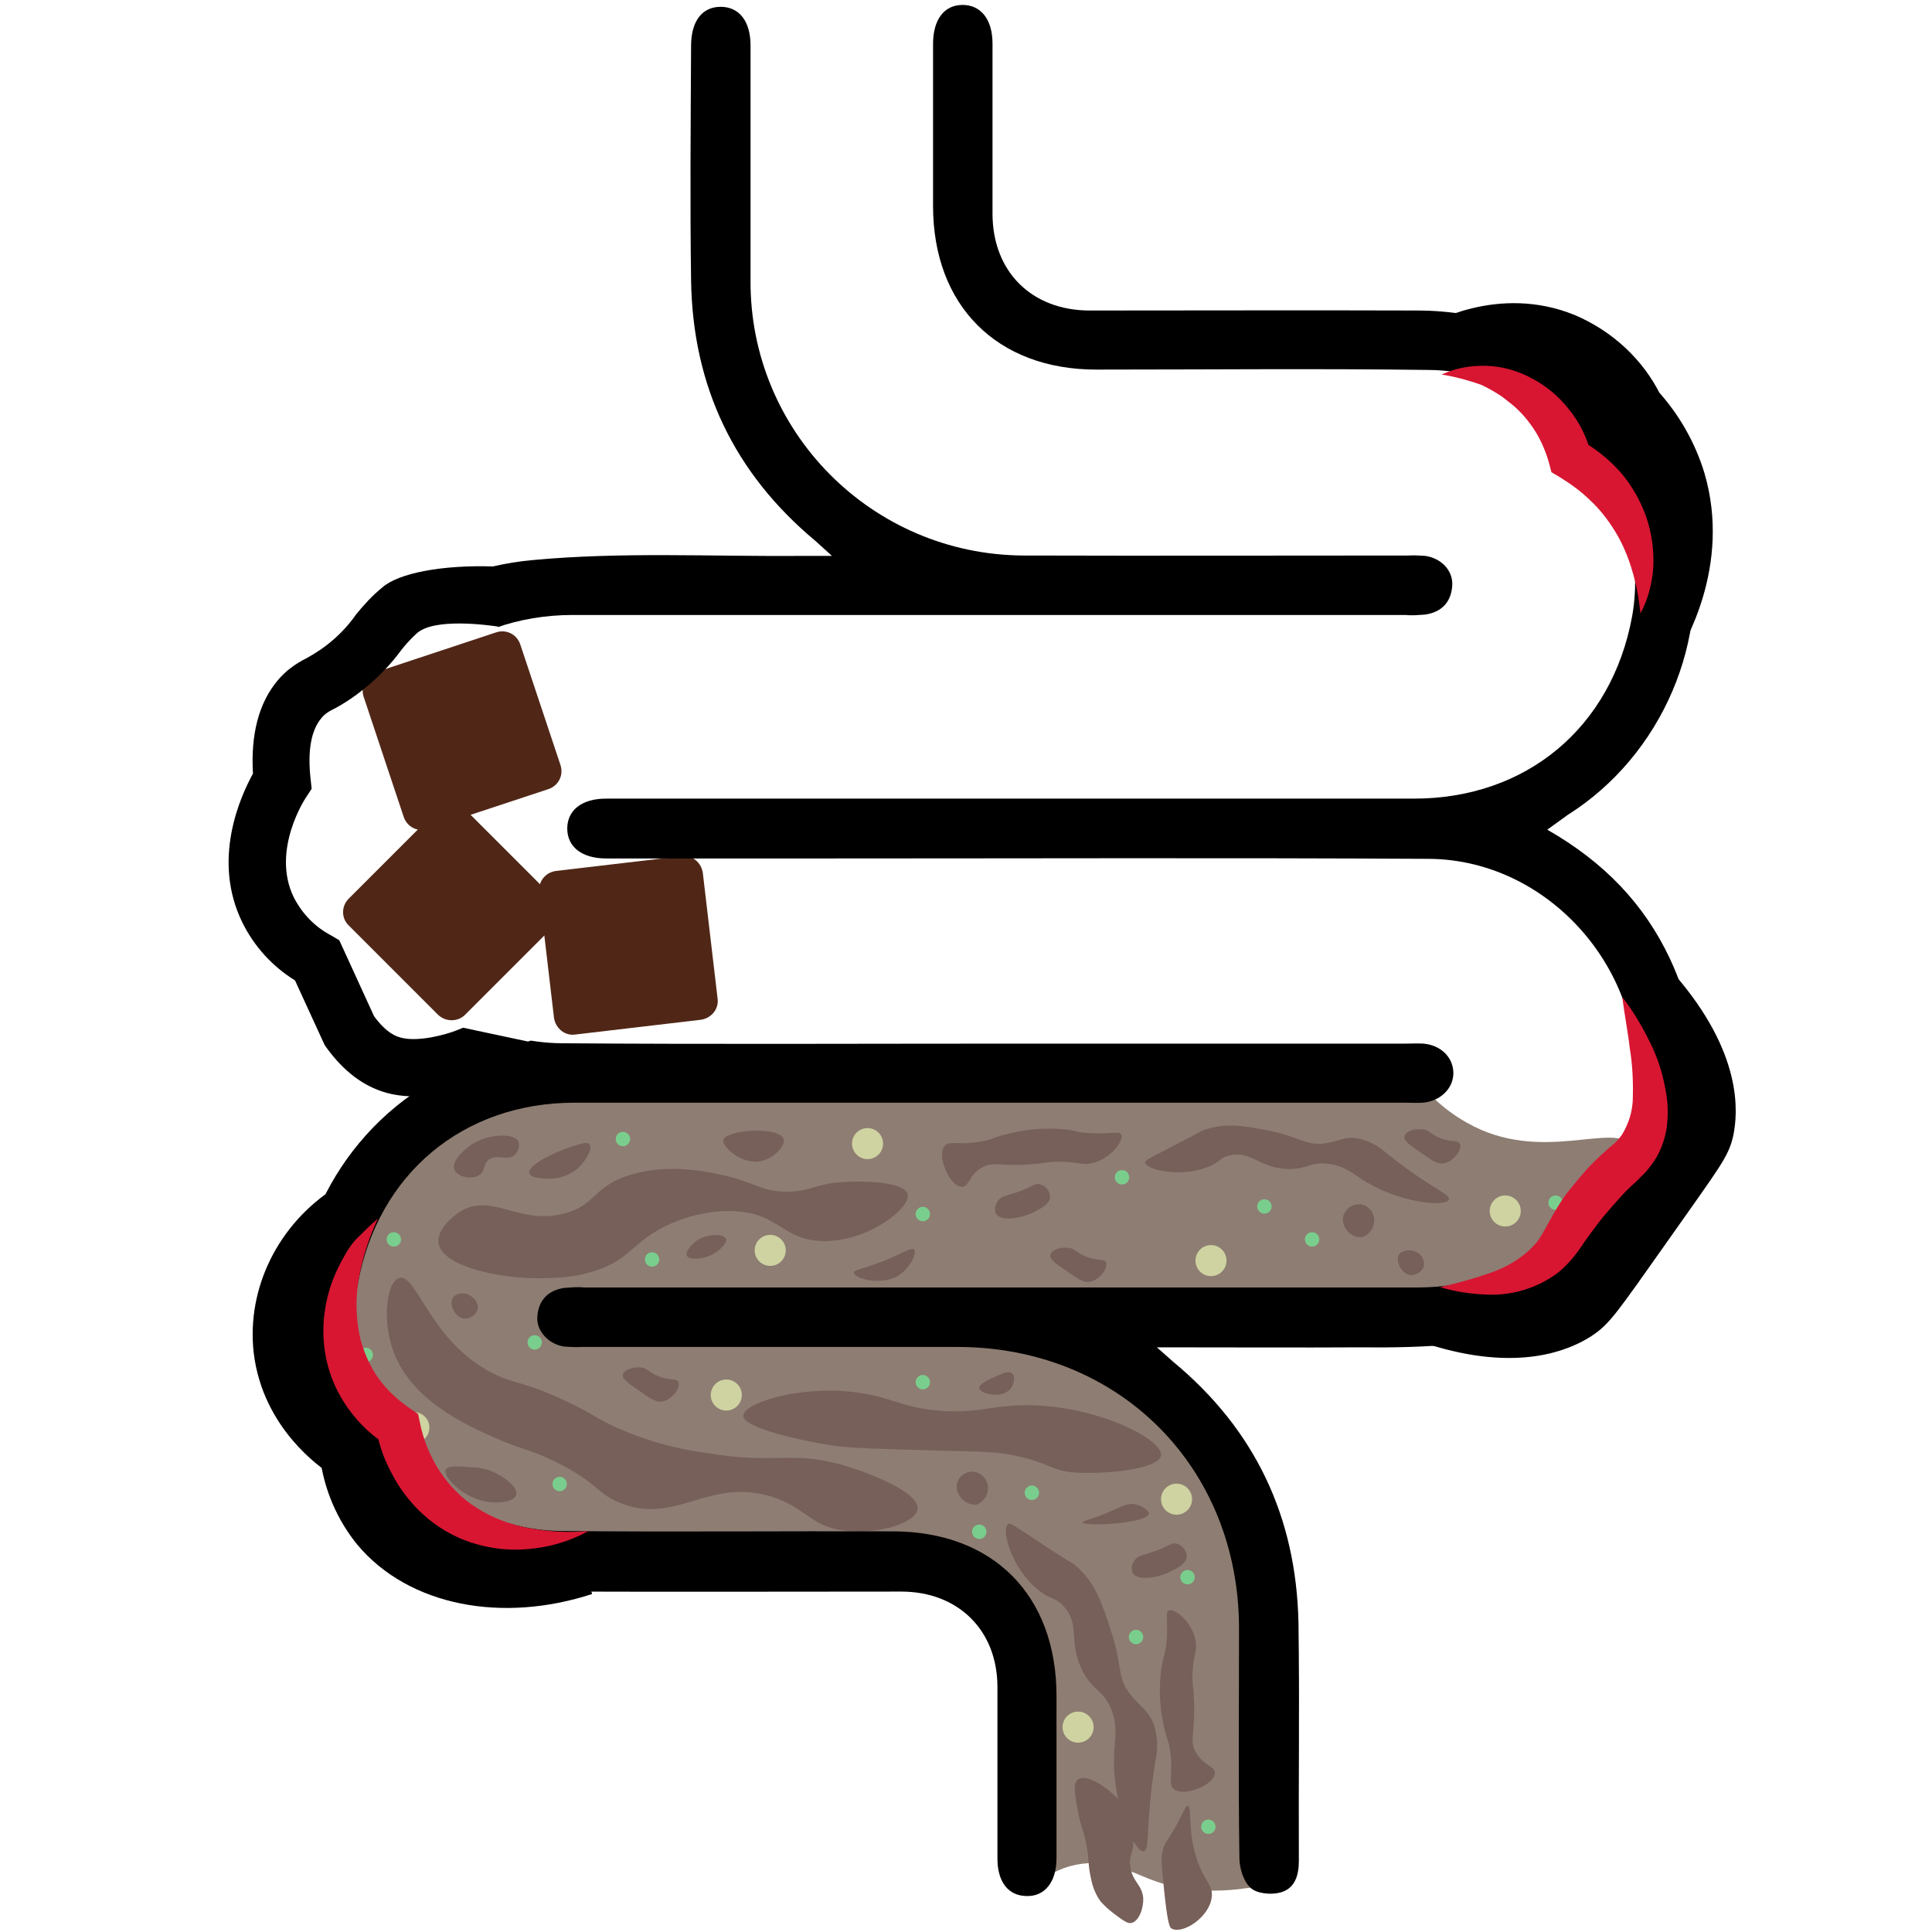 <?xml version="1.0" encoding="utf-8"?>
<!-- Generator: Adobe Illustrator 25.0.0, SVG Export Plug-In . SVG Version: 6.00 Build 0)  -->
<svg version="1.1" id="Layer_1" xmlns="http://www.w3.org/2000/svg" xmlns:xlink="http://www.w3.org/1999/xlink" x="0px" y="0px"
	 viewBox="0 0 510.2 510.2" style="enable-background:new 0 0 510.2 510.2;" xml:space="preserve">
<style type="text/css">
	.st0{fill:#8E7D72;}
	.st1{fill:#CED3A1;}
	.st2{fill:#7ACE8D;}
	.st3{fill:#775F5A;}
	.st4{fill:#502717;}
	.st5{clip-path:url(#SVGID_1_);}
	.st6{fill:#D81632;}
	.st7{fill:none;stroke:#000000;stroke-width:12.712;stroke-miterlimit:10;}
</style>
<path class="st0" d="M378,289.4c2.8,2.8,6,5.2,9.4,7.1c19.7,11.2,38.9-0.6,43.9,6.2c4.2,6-5.5,23.3-19.8,34.5
	c-5.5,4.2-19.7,13.9-67.9,14.6c-23,0.4-46-1.4-68.8-5.2c11.9,4.6,30.5,13.9,45.4,32.4c39,48.4,16.5,113.5,14.7,118.6
	c-14.6,3.2-24.5,1.3-31.1-1.3c-5-1.9-11.3-5.5-19.4-3.9c-3.3,0.6-6.4,2-9,3.9c1.7-7.8,6.6-36.6-10.4-63.2
	c-5.5-8.4-12.5-15.8-20.6-21.5l-114.2-0.1c-33.9-15.9-50-52-40.3-81.2c10.7-32.5,47.9-41.2,49.6-41.6L378,289.4z"/>
<circle class="st1" cx="310.7" cy="395.9" r="4.1"/>
<circle class="st1" cx="284.7" cy="456.1" r="4.1"/>
<circle class="st1" cx="397.5" cy="319.8" r="4.1"/>
<circle class="st1" cx="191.8" cy="368.4" r="4.1"/>
<circle class="st1" cx="109.3" cy="377" r="4.1"/>
<circle class="st1" cx="203.4" cy="330.2" r="4.1"/>
<circle class="st1" cx="319.8" cy="332.9" r="4.1"/>
<circle class="st1" cx="229.1" cy="302" r="4.1"/>
<circle class="st2" cx="147.8" cy="391.9" r="1.9"/>
<circle class="st2" cx="172.2" cy="332.6" r="1.9"/>
<circle class="st2" cx="96.6" cy="357.8" r="1.9"/>
<circle class="st2" cx="104" cy="327.3" r="1.9"/>
<circle class="st2" cx="243.7" cy="365" r="1.9"/>
<circle class="st2" cx="303.4" cy="363.1" r="1.9"/>
<circle class="st2" cx="243.7" cy="320.6" r="1.9"/>
<circle class="st2" cx="141.2" cy="354.5" r="1.9"/>
<circle class="st2" cx="164.5" cy="300.8" r="1.9"/>
<circle class="st2" cx="272.5" cy="394.2" r="1.9"/>
<circle class="st2" cx="300" cy="432.3" r="1.9"/>
<circle class="st2" cx="258.6" cy="404.5" r="1.9"/>
<circle class="st2" cx="346.5" cy="327.3" r="1.9"/>
<circle class="st2" cx="333.9" cy="318.6" r="1.9"/>
<circle class="st2" cx="313.6" cy="416.5" r="1.9"/>
<circle class="st2" cx="319.1" cy="482.4" r="1.9"/>
<circle class="st2" cx="296.3" cy="310.9" r="1.9"/>
<circle class="st2" cx="410.8" cy="317.6" r="1.9"/>
<path class="st3" d="M115.8,328.3c-0.5-3.2,3.1-6.7,5.8-8.4c8.4-5,15.3,3.6,27.2,0.6c8.9-2.2,7.6-7.4,18.2-10.4
	c9.4-2.7,18.4-0.9,22.8,0c9.5,1.9,11.2,4.8,18.8,4.6c6-0.3,6.6-2,13.6-2.5c6.4-0.5,16.8,0,17.5,3.2c0.9,3.7-11.2,13.1-23.4,12.3
	c-9.5-0.6-10.6-6.9-21.5-7.8c-10.9-0.9-20.2,4.4-21.5,5.2c-6.2,3.7-7.2,6.9-14.2,9.8c-3.9,1.5-8.1,2.4-12.3,2.5
	C134.5,338.4,116.8,334.9,115.8,328.3z"/>
<path class="st3" d="M105.4,337.5c-3.2,1-4.4,10.4-1.9,18.2c4.3,13.9,19.8,20.7,27.2,24c6.9,3.1,9.4,2.9,17.5,7.1
	c9.9,5.2,9.4,7.4,14.9,9.8c15.1,6.7,23.8-6.7,40.9-1.3c9.4,3.1,10.3,8.3,20.1,9c8.3,0.8,17.8-2.2,18.2-5.8
	c0.5-4.3-12.1-9.4-20.1-11.7c-13.9-3.8-16.9,0.1-36.4-3.2c-7.9-1.1-15.5-3.3-22.8-6.5c-5.3-2.4-6.7-3.9-13.6-7.1
	c-10.4-5-13.2-4.4-18.8-7.1C113.5,354.5,110.1,336.1,105.4,337.5z"/>
<path class="st3" d="M196.3,373.8c0.1-3.4,16.3-8.5,31.8-5.8c8.1,1.4,10.8,3.9,20.7,4.6c8,0.5,11.7-0.8,17.5-1.3
	c20.1-1.8,40.8,8.4,40.3,13c-0.4,3.3-12.2,5-22.1,4.6c-6.9-0.3-6.7-2.5-16.9-4.6c-5.3-1-7.5-0.9-22.1-1.3
	c-14.2-0.4-21.5-0.6-25.9-1.3C212.5,380.6,196.1,377.2,196.3,373.8z"/>
<path class="st3" d="M285.9,402c0-0.4,1.7-0.5,6.5-2.5c3.9-1.7,5.1-2.5,7.1-2.3c2,0.3,3.9,1.7,3.9,2.5
	C303,402.4,286,403.2,285.9,402z"/>
<path class="st3" d="M120,308.9c-1-2.5,3.6-6,3.9-6.2c4.6-3.4,11.7-3.6,13-1.3c0.4,1.3,0,2.7-1,3.6c-1.9,1.7-4.7-0.4-6.9,1.3
	c-1.5,1.3-0.8,2.8-2.3,3.9C124.8,311.7,120.8,310.8,120,308.9z"/>
<path class="st3" d="M139.8,309.9c0.3,0.9,1.9,1.1,3.6,1.3c3.3,0.4,6.5-0.5,9-2.5c2.3-2,4.2-5.5,3.3-6.5c-0.6-0.8-2.5-0.1-4.8,0.6
	C146,304.4,139.2,307.8,139.8,309.9z"/>
<path class="st3" d="M191,301.1c0.6-2.8,14.6-3.7,15.9-0.4c0.6,1.7-1.9,4.4-4.6,5.5C196.9,308.5,190.7,303.1,191,301.1z"/>
<path class="st3" d="M164.5,363c-0.3,1.1,1.4,2.3,4.2,4.2c3.1,2.2,4.6,3.2,6.2,2.9c2.7-0.5,5-3.8,4.2-5.2c-0.5-0.9-1.9-0.3-4.8-1.3
	c-2.9-1-3.3-2.5-5.5-2.5C166.9,361,164.7,361.9,164.5,363z"/>
<path class="st3" d="M277.4,331.4c-0.3,1.1,1.4,2.3,4.2,4.2c3.1,2.2,4.6,3.2,6.2,2.9c2.7-0.5,5-3.8,4.2-5.2
	c-0.5-0.9-1.9-0.3-4.8-1.3c-2.9-1-3.3-2.5-5.5-2.5C279.9,329.3,277.6,330.2,277.4,331.4z"/>
<path class="st3" d="M370.9,300.1c-0.3,1.1,1.4,2.3,4.2,4.2c3.1,2.2,4.6,3.2,6.2,2.9c2.7-0.5,5-3.8,4.2-5.2c-0.5-1-1.9-0.3-4.8-1.3
	s-3.3-2.5-5.5-2.5C373.3,298.1,371.1,298.8,370.9,300.1z"/>
<path class="st3" d="M117.7,388.1c0.5-1.1,3.6-0.9,6.9-0.6c1.8,0,3.6,0.4,5.2,1c3.2,1.3,7,4.2,6.5,6.2s-4.6,2.3-7.5,1.9
	C122.3,395.7,116.8,389.8,117.7,388.1z"/>
<path class="st3" d="M225.5,336.1c0-0.8,2-0.8,8.1-3.2c5.5-2.3,7.2-3.6,7.8-2.9c0.8,0.9-1,4.8-4.2,6.9
	C232.4,339.7,225.5,337.5,225.5,336.1z"/>
<path class="st3" d="M181.4,331.6c-0.5-1,1.1-2.9,2.5-3.9c2.9-2,7.2-1.9,7.8-0.6c0.5,1.1-1.7,3.2-3.6,4.2
	C185.6,332.6,181.9,332.8,181.4,331.6z"/>
<path class="st3" d="M119.6,342.7c-1.1,1.7,0.5,5.2,2.9,5.5c1.5,0.1,3.1-0.8,3.6-2.3c0.3-1.4-0.4-2.8-1.7-3.6
	C122.9,341.1,120.5,341.4,119.6,342.7z"/>
<path class="st3" d="M322.7,394.5c-1.1,1.7,0.5,5.2,2.9,5.5c1.5,0.1,3.1-0.8,3.6-2.3c0.3-1.4-0.4-2.8-1.7-3.6
	C325.9,393.1,323.5,393.4,322.7,394.5z"/>
<path class="st3" d="M369.5,331.2c-1.1,1.7,0.5,5.2,2.9,5.5c1.5,0.1,3.1-0.8,3.6-2.3c0.3-1.4-0.4-2.8-1.7-3.6
	C372.8,329.8,370.4,330.1,369.5,331.2z"/>
<path class="st3" d="M252.7,393.3c-0.3-1.5,0.4-3.1,1.7-3.9c1.3-0.9,2.9-1,4.2-0.3c1.3,0.8,2.2,2,2.3,3.6c0.1,2-1,3.8-2.9,4.6
	C255.5,397.7,253.1,395.6,252.7,393.3z"/>
<path class="st3" d="M354.7,322.7c-0.3-1.5,0.4-2.9,1.7-3.9c1.3-0.9,2.9-1,4.2-0.4c1.3,0.8,2.2,2,2.3,3.6c0.1,2-1,3.8-2.9,4.6
	C357.5,327.2,355,325,354.7,322.7z"/>
<path class="st3" d="M258.6,366.6c-0.1-1,2.4-2.3,3.9-2.9c1.8-0.8,3.9-1.9,4.8-1c0.9,0.9,0.5,3.1-0.6,4.2
	C264.4,369.5,258.8,368,258.6,366.6z"/>
<path class="st3" d="M254,313.4c-3.1,0-6.7-8-4.6-10.7c1.3-1.7,3.8-0.1,10-1.3c3.1-0.6,2.7-1,6.5-1.9c4.8-1.3,9.9-1.7,14.9-1.3
	c3.3,0.3,3.2,0.8,6.5,1c5.7,0.4,8.3-0.6,8.8,0.4c0.8,1.4-2.7,6.4-7.5,7.5c-3.1,0.8-4.2-0.5-10-0.3c-2.7,0.1-2.3,0.4-5.8,0.6
	c-8.6,0.8-10.6-0.9-13.6,1C255.8,310.3,256,313.4,254,313.4z"/>
<path class="st3" d="M320.8,468.3c-0.1,3.1-8.4,6.4-10.9,4.1c-1.5-1.4,0-3.8-0.9-10.2c-0.5-3.1-0.9-2.7-1.7-6.6
	c-1.1-5-1.3-9.9-0.6-15c0.5-3.3,0.9-3.1,1.3-6.5c0.6-5.7-0.4-8.3,0.6-8.8c1.5-0.8,6.2,3.1,7.1,7.8c0.6,3.1-0.8,4.2-0.8,10
	c0,2.7,0.3,2.4,0.4,5.8c0.4,8.8-1.3,10.6,0.4,13.7C317.8,466.4,321,466.4,320.8,468.3z"/>
<path class="st3" d="M263.5,317.2c0.9-1.4,2-1.3,5.5-2.5c3.8-1.4,4.4-2.4,5.8-1.9c1.4,0.4,2.5,1.8,2.5,3.2c0,1.9-2.4,3.1-3.9,3.9
	c-3.6,1.9-9,2.8-10.4,0.6C262.6,319.5,262.7,318.3,263.5,317.2z"/>
<path class="st3" d="M299.6,412.1c0.9-1.4,2-1.3,5.5-2.5c3.8-1.4,4.4-2.4,5.8-1.9c1.4,0.5,2.4,1.8,2.5,3.2c0,1.9-2.3,3.1-3.9,3.9
	c-3.6,1.9-9,2.8-10.4,0.6C298.7,414.2,298.8,413.1,299.6,412.1z"/>
<path class="st3" d="M302.4,307c0-0.6,0.9-1,6.5-3.9c9-4.6,8.1-4.4,9.4-4.8c5.6-1.9,10.7-0.9,16.9,0.3c8.6,1.8,9.7,4.1,15,3.3
	c3.3-0.5,4.8-1.8,8.1-1.3c2.9,0.5,5.6,1.9,7.8,3.9c11.4,9.2,17.2,10.9,16.5,12.3c-0.8,1.9-12.3,1-21.7-4.6c-3.7-2.2-5.5-4.2-9.8-4.8
	c-5.1-0.8-5.8,1.5-11.3,1.3c-7.4-0.4-9.3-4.8-15-3.6c-2.9,0.6-2.5,1.9-6.2,3.2C311.2,311.1,302.5,308.7,302.4,307z"/>
<path class="st3" d="M266.2,402.5c0.6-0.5,1.5,0.4,7.6,4.3c9.7,6.5,9.2,5.7,10.3,6.7c5.2,4.4,7,10.2,9.3,17.2
	c3.2,9.7,1.4,12.1,5.2,16.9c2.4,3.1,4.4,3.8,6,7.5c1.1,3.2,1.3,6.7,0.5,10c-2.7,16.8-1.3,23.5-3.1,23.8c-2.3,0.3-8.1-11.9-7.8-24.5
	c0.1-5,1.1-8-0.6-12.6c-2-5.6-5-5.1-7.8-10.7c-3.8-7.6-0.4-12.1-5-17c-2.3-2.5-3.3-1.5-6.7-4.3C266.9,413.9,264.4,403.8,266.2,402.5
	z"/>
<path class="st3" d="M284.7,469.9c-1.4,1-0.9,3.8,0,8.6c0.8,4.3,1.4,4.4,2.2,8.6c0.8,4.2,0.3,5.2,1.3,9.4c0.4,2,1.3,4.1,2.5,5.7
	c1,1.1,2.2,2.2,3.4,3.1c2.5,1.9,3.8,2.8,4.7,2.5c1.9-0.4,3.2-3.7,3.1-6.5c-0.3-3.7-2.8-4.2-3.4-8.3c-0.5-3.1,0.8-3.4,0.8-7
	c-0.1-3.9-1.5-7.6-3.9-10.7C292.2,471.7,286.8,468.4,284.7,469.9z"/>
<path class="st3" d="M309.4,509.3c-0.5-0.3-1.1-0.9-2.2-12.3c-0.6-6-0.5-7.2,0-8.9c0.6-1.9,1.3-2,3.9-6.9c1.8-3.3,2-4.4,2.5-4.3
	c1.3,0.1-0.1,6.5,2.5,14.2c2,5.8,4.3,6.7,3.9,9.9C319.4,506.3,312.3,510.9,309.4,509.3z"/>
<path class="st4" d="M99.3,177.5L131,167c2.7-0.9,5.5,0.5,6.4,3.2l10.6,31.8c0.9,2.7-0.5,5.5-3.2,6.4L113,218.9
	c-2.7,0.9-5.5-0.5-6.4-3.2l-10.6-31.8C95.2,181.2,96.6,178.3,99.3,177.5z"/>
<path class="st4" d="M92.1,237.3l23.6-23.6c1.9-1.9,5.1-1.9,7.1,0l23.6,23.6c1.9,1.9,1.9,5.1,0,7.1l-23.6,23.6
	c-1.9,1.9-5.1,1.9-7.1,0l-23.6-23.6C90.1,242.5,90.1,239.3,92.1,237.3z"/>
<path class="st4" d="M146.8,230l33.2-3.9c2.8-0.4,5.2,1.7,5.6,4.4l3.9,33.2c0.4,2.8-1.7,5.2-4.4,5.6l-33.2,3.9
	c-2.8,0.4-5.2-1.7-5.6-4.4l-3.9-33.2C142.1,232.8,144,230.4,146.8,230z"/>
<g>
	<g>
		<defs>
			<path id="SVGID_3_" d="M453,435c-28.2,28.6-56.6,57.1-84.8,85.7l-131.6-17.5L118,435l-51.6-30.3c-7.1-32.4-14.2-65-21.4-97.4
				l95.2-32.5c-7.4-92.4-14.7-184.7-22.1-277.1h335.1V435H453z"/>
		</defs>
		<clipPath id="SVGID_1_">
			<use xlink:href="#SVGID_3_"  style="overflow:visible;"/>
		</clipPath>
		<g class="st5">
			<path d="M115.8,284.1c-6.7-5.8-14-10.7-19.4-17c-18.9-21.5-23.9-46.4-13.9-73.1s29.7-43.5,58.2-46.1c23.5-2.2,47.3-0.9,70.9-1.1
				c2.3,0,4.6,0,8.1,0c-2-1.8-3.2-2.9-4.3-3.9c-21.5-17.9-32.5-40.9-32.9-68.9c-0.3-20.6-0.1-41.3,0-61.9c0-6.5,2.9-10.3,7.8-10.3
				s7.9,3.8,7.9,10.2c0,20.6,0,41.3,0,61.9c-0.3,40,32,72.6,72.1,72.8c0.3,0,0.5,0,0.8,0c33.6,0.1,67.1,0,100.7,0
				c1.5-0.1,3.1,0,4.6,0.1c4.2,0.6,7.4,3.9,7.1,7.9c-0.3,4.4-2.9,7-7.2,7.6c-1.7,0.1-3.3,0.3-5.1,0.1c-73.3,0-146.7,0-219.9,0
				c-29.1,0-51.6,18.9-57,47.5c-6,32.8,20.5,65.3,53.9,65.6c39.2,0.3,78.2,0.1,117.3,0.1h105.8c1.5,0,3.1-0.1,4.6,0
				c4.6,0.4,7.8,3.6,7.9,7.6c0.1,4.1-3.3,7.6-8.1,8c-1.5,0.1-3.1,0-4.6,0c-73.2,0-146.3,0-219.4,0c-29.4,0-51.9,18.8-57.2,47.8
				c-6,32.4,20.6,65,53.6,65.3c29.2,0.3,58.3,0,87.6,0.1c26.6,0,43.3,16.9,43.3,43.5c0,14.2,0,28.6,0,42.8c0,6.4-3.2,10.2-8,10
				c-4.8-0.1-7.6-3.8-7.6-9.9c0-15.1,0-30.3,0-45.3S253,420.3,238,420.3c-29,0-58.1,0.1-87.1,0c-35.1-0.1-63.9-23.6-71.3-58
				c-6.1-28.6,6.6-58.9,31.7-75C112.5,286.2,114.1,285.2,115.8,284.1z"/>
			<path d="M408.6,219.1c14.9,8.5,25.6,19.6,32.4,34.1c20.6,43.7-8.1,96.1-56.1,101.7c-8.1,0.8-16.4,1-24.7,0.9
				c-17.8,0.1-35.6,0-54.7,0c2,1.8,3.2,2.8,4.3,3.8c21.6,17.9,32.5,40.9,33.1,68.9c0.3,21,0,42,0.1,62.9c0,3.8-1,7.4-5,8.4
				c-2.4,0.6-6.1,0.3-7.8-1.3c-1.9-1.8-2.9-5.2-2.9-8c-0.3-20.2-0.1-40.3-0.1-60.4c0-42.7-31.7-74.4-74.4-74.4
				c-33.1,0-66.1,0-99.2,0c-1.5,0.1-3.1,0-4.6-0.1c-4.1-0.6-7.4-4.1-7.1-7.9c0.3-4.4,2.9-7,7.2-7.6c1.7-0.1,3.4-0.3,5.1-0.1
				c73.3,0,146.7,0,220,0c29,0,51.6-19.1,57-47.7c6-32.8-20.5-65.3-53.9-65.5c-53.3-0.3-106.4-0.1-159.7-0.1c-19.1,0-38.3,0-57.5,0
				c-6.5,0-10.3-3.1-10.3-7.9s3.8-7.9,10.2-7.9h213.4c29.7,0,52.2-18.8,57.6-48.1c5.8-32.2-20.6-64.7-53.4-65.1
				c-29.4-0.4-58.7-0.1-88.1-0.1c-26.2,0-43.1-16.9-43.1-43.2c0-14.2,0-28.6,0-42.8c0-6.4,2.9-10.3,7.8-10.3c4.8,0,7.9,3.8,7.9,10.2
				c0,15,0,29.9,0,44.9c0,15.3,10.3,25.6,25.7,25.6c28.9,0,57.7-0.1,86.6,0c35.5,0.1,64.2,23.6,71.6,58.3c6.1,28.5-7.1,59.2-32,74.9
				L408.6,219.1z"/>
		</g>
	</g>
</g>
<path d="M139.6,290.6l-16-3.4c-4.3,1.4-13.5,3.6-21.5,1.4c-6.1-1.7-11.4-5.7-16-12.1l-0.4-0.6l-7.8-17c-6-3.7-10.8-9-13.9-15.3
	c-8.1-16.5-0.6-33.1,2.8-39.3c-0.6-10.3,1.5-18.7,6.6-24.7c2-2.4,4.6-4.3,7.4-5.7c5.2-2.8,9.8-6.7,13.2-11.6c2.2-2.7,4.4-5.1,7-7.2
	c4.2-3.7,15.6-6,29.7-5.5c0.4,5.3,0.8,10.6,1.1,15.9c-2.8-0.4-17.4-2.5-21.9,1.9c-1.4,1.3-2.7,2.7-3.8,4.1c-2.8,3.8-6,7.2-9.7,10.2
	c-2.7,2.2-5.5,4.1-8.4,5.6c-1.1,0.5-2.3,1.3-3.1,2.3c-2.7,3.2-3.7,8.5-2.9,15.9l0.3,2.8l-1.5,2.3c-0.1,0.1-9.3,14-3.2,26.4
	c2.2,4.3,5.6,7.8,9.8,10l2.2,1.3l9.2,20.1c2.3,3.1,4.6,5,7,5.6c4.7,1.3,12.2-0.9,14.5-1.8l2-0.8l20.2,4.3L139.6,290.6z"/>
<path class="st6" d="M380.7,98.9c3.7-1.7,7.6-2.4,11.7-2.3c4.2,0.1,8.4,1.3,12.1,3.3c3.8,2,7.2,4.8,9.9,8.3
	c2.8,3.4,4.7,7.5,5.8,11.7l-2.7-3.6c4.1,2.3,7.6,5.2,10.6,8.6c2.9,3.4,5.2,7.5,6.7,11.8c1.4,4.2,2,8.6,1.8,13.1
	c-0.3,4.3-1.4,8.5-3.4,12.2c-0.4-3.9-1.1-7.9-2.3-11.7c-1-3.4-2.5-6.9-4.4-10c-1.8-2.9-3.9-5.7-6.5-8.1c-2.4-2.4-5.2-4.4-8.1-6.2
	l-2.2-1.3l-0.6-2.3c-0.8-2.9-2-5.8-3.6-8.4c-1.7-2.7-3.7-5.1-6.1-7.1c-0.6-0.5-1.3-1-1.9-1.5c-0.6-0.5-1.3-1-2-1.4
	c-1.4-0.9-2.9-1.7-4.4-2.4C388,100.5,384.4,99.5,380.7,98.9z"/>
<path class="st6" d="M99.8,321.8c-2.2,4.7-3.8,9.5-4.8,14.6c-1,4.7-1.1,9.5-0.4,14.2c0.6,4.4,2.3,8.6,4.6,12.3
	c2.4,3.7,5.6,6.7,9.3,9.2l1.9,1.3l0.5,2.3c0.9,4.6,2.7,8.9,5.2,12.8c1.3,1.9,2.7,3.7,4.3,5.3c1.7,1.7,3.4,3.1,5.5,4.4
	c4.2,2.7,8.8,4.4,13.6,5.3c5.2,1,10.6,1.3,15.9,0.8c-5,2.8-10.6,4.4-16.3,4.8c-6,0.5-12.1-0.5-17.7-2.9c-5.7-2.5-10.7-6.5-14.5-11.6
	c-1.9-2.5-3.4-5.2-4.7-8c-1.3-2.8-2.2-5.8-2.8-8.9l2.4,3.7c-5.1-3.3-9.3-7.9-12.2-13.2c-2.9-5.3-4.3-11.3-4.2-17.3
	c0.1-5.7,1.5-11.4,4.1-16.5c0.6-1.3,1.3-2.4,2-3.7c0.8-1.3,1.5-2.3,2.4-3.3C95.8,325.5,97.7,323.6,99.8,321.8z"/>
<path class="st6" d="M380.3,339.9c4.4-1,8.8-2.2,13.1-3.7c3.8-1.3,7.4-3.3,10.4-6c0.6-0.6,1.3-1.3,1.9-2c0.5-0.6,1-1.4,1.5-2.2
	l3.2-5.7c1.3-2.2,2.5-4.2,4.1-6.1c1.5-1.9,3.1-3.8,4.7-5.6c1.7-1.8,3.4-3.4,5.3-5.1c0.9-0.8,1.7-1.4,2.3-2c0.5-0.5,1-1.1,1.5-1.8
	c1.9-3.1,2.9-6.5,2.9-10c0.1-4.3-0.1-8.6-0.8-12.8c-0.5-4.4-1.4-8.9-2-13.6c2.9,3.7,5.3,7.8,7.4,12.1c2.2,4.4,3.6,9.2,4.3,14
	c0.4,2.7,0.4,5.3,0.1,8c-0.4,2.9-1.3,5.7-2.8,8.3c-0.8,1.3-1.7,2.5-2.7,3.7c-1,1-1.9,1.9-2.7,2.7c-1.7,1.5-3.1,2.9-4.4,4.4
	c-1.4,1.5-2.8,3.2-4.2,4.8c-1.4,1.7-2.5,3.3-3.8,5c-1.3,1.7-2.4,3.7-4.2,5.8c-1.8,2.2-3.8,4.1-6.2,5.5c-4.4,2.7-9.5,4.2-14.7,4.3
	C389.7,341.9,384.9,341.3,380.3,339.9z"/>
<path class="st7" d="M437.5,261.6c16.5,19.1,14.9,32.5,14,37c-0.9,3.9-2.2,5.5-15.9,24.9c-14.1,20-15.3,21.7-18.8,24
	c-4.2,2.7-15.8,8.4-37.8,1.4"/>
<path class="st7" d="M91.9,319c-13,8.3-20.2,22.9-18.6,37.4c2,17.2,15.5,26.3,17.5,27.6c0.9,7.2,3.8,14.1,8.4,19.8
	c11.6,13.9,33.4,18.2,55.2,11.1"/>
<path class="st7" d="M378.7,92.2c1.8-1.1,17.5-10.2,34.8-3.1c8.4,3.6,15.4,10,19.4,18.2c5.1,5.6,8.9,12.2,11.1,19.4
	c6.4,21.7-4.8,40.4-7,44"/>
</svg>
